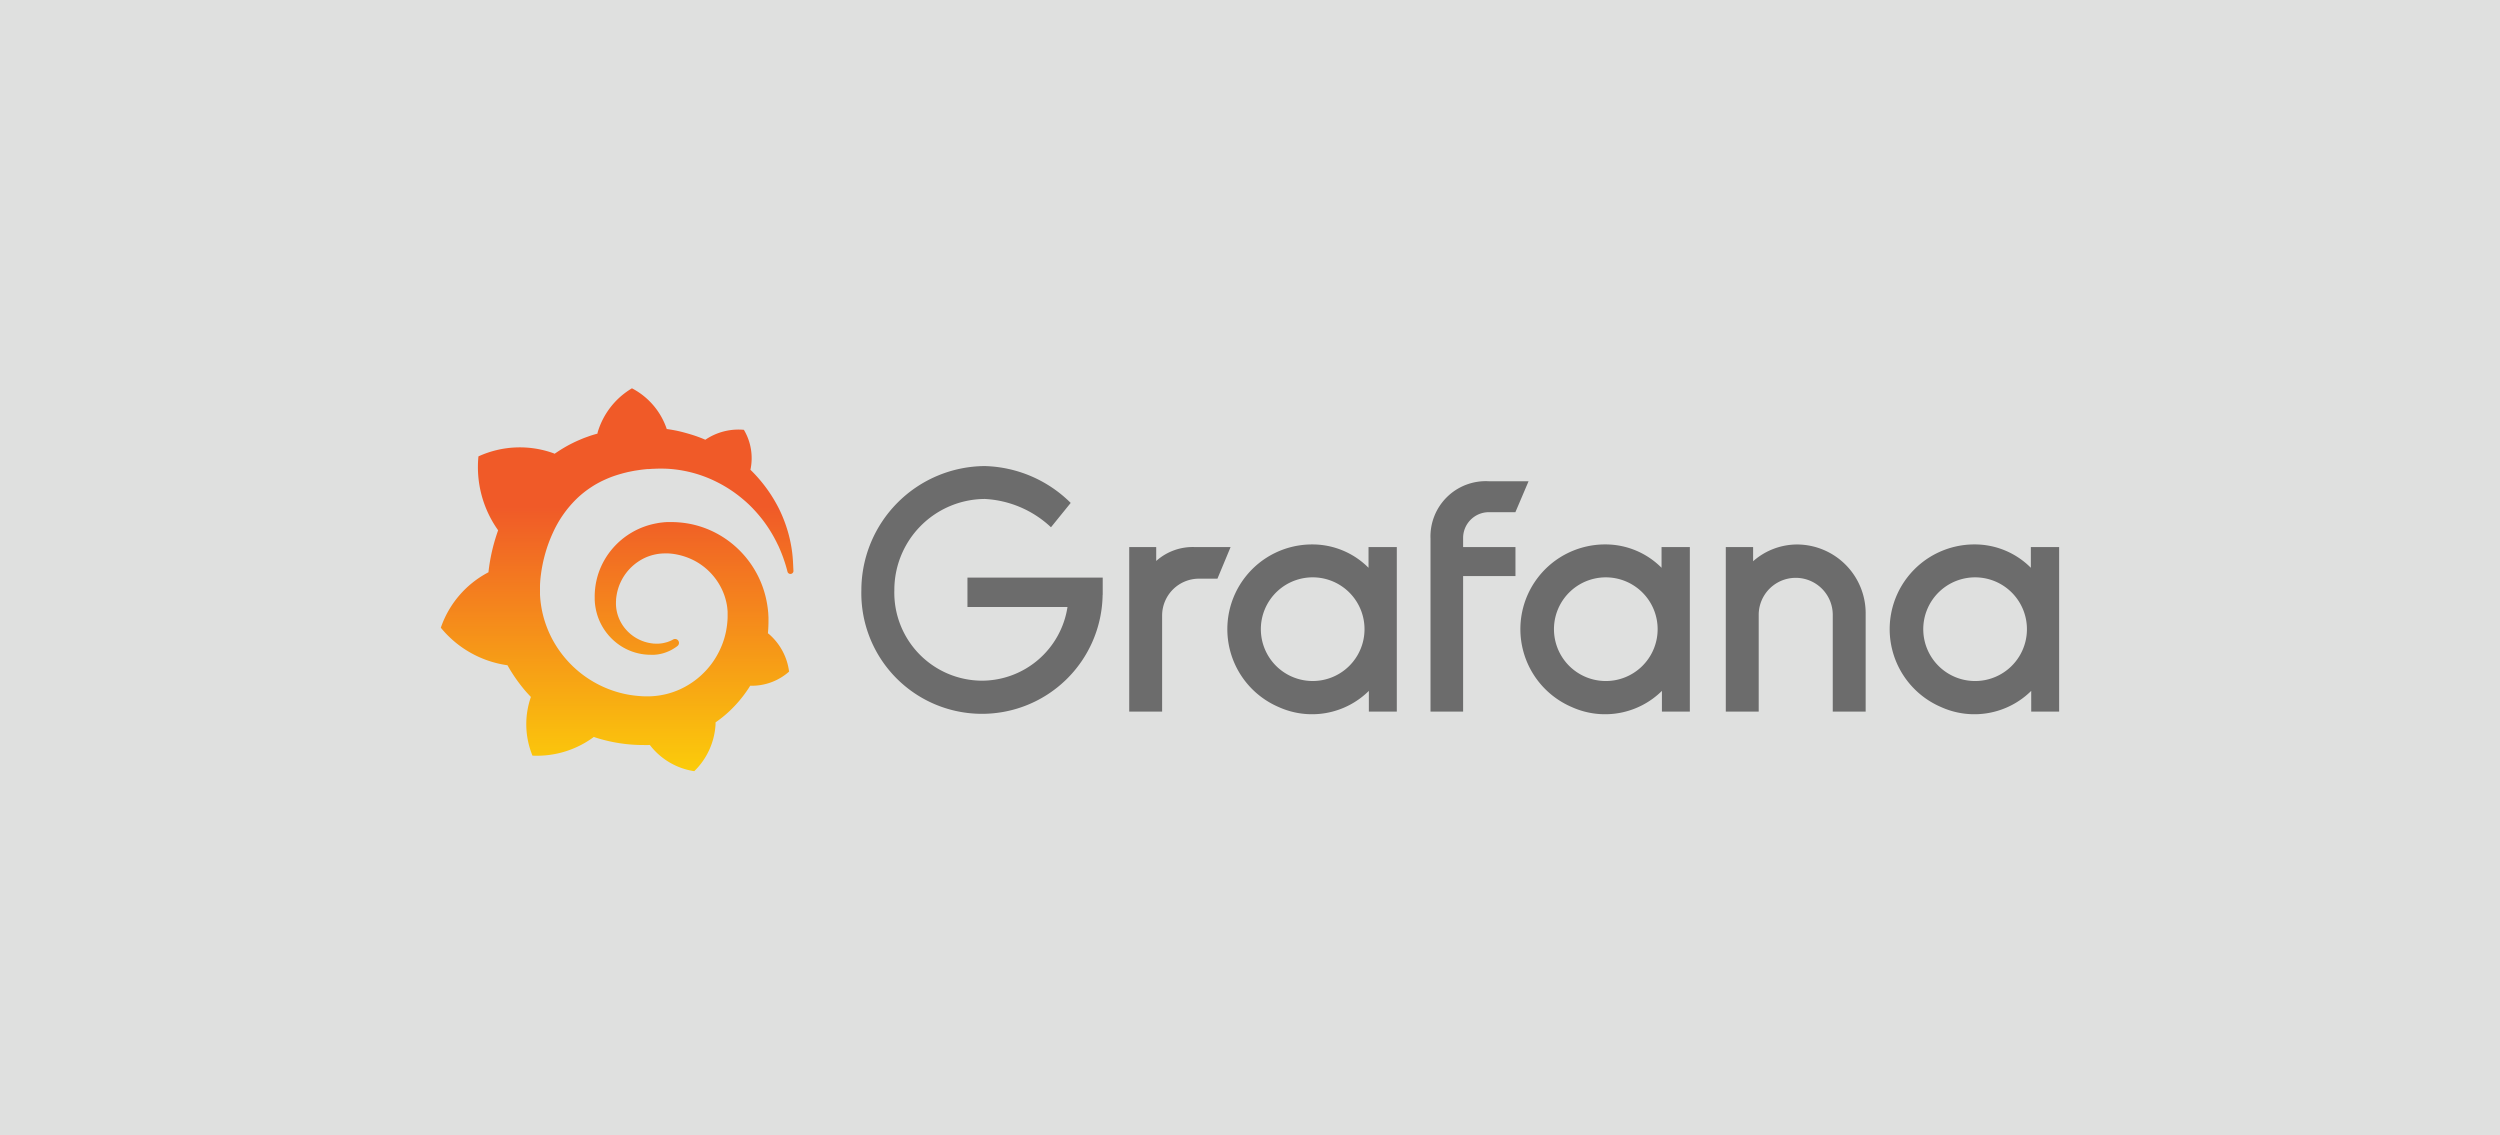 <svg xmlns="http://www.w3.org/2000/svg" xmlns:xlink="http://www.w3.org/1999/xlink" width="207" height="94" viewBox="0 0 207 94">
  <defs>
    <linearGradient id="linear-gradient" x1="0.5" y1="1.225" x2="0.5" y2="0.311" gradientUnits="objectBoundingBox">
      <stop offset="0" stop-color="#fff100"/>
      <stop offset="1" stop-color="#f05a28"/>
    </linearGradient>
  </defs>
  <g id="Raggruppa_4585" data-name="Raggruppa 4585" transform="translate(-1321 -3152)">
    <rect id="Rettangolo_2716" data-name="Rettangolo 2716" width="207" height="94" transform="translate(1321 3152)" fill="#dfe0df"/>
    <g id="grafana_logo-web" transform="translate(1357.5 3184.152)">
      <g id="Raggruppa_103" data-name="Raggruppa 103" transform="translate(34.821 6.438)">
        <path id="Tracciato_1348" data-name="Tracciato 1348" d="M122.086,29.537a9.99,9.99,0,1,1-19.976-.382A10.29,10.29,0,0,1,112.33,18.88a10.482,10.482,0,0,1,7.113,3.052l-1.633,2.015a8.657,8.657,0,0,0-5.477-2.343,7.534,7.534,0,0,0-7.492,7.547,7.286,7.286,0,0,0,7.25,7.5,7.187,7.187,0,0,0,7.086-6.1h-8.283V28.118h11.2v1.419Z" transform="translate(-102.11 -18.88)" fill="#6c6c6c"/>
        <path id="Tracciato_1349" data-name="Tracciato 1349" d="M174.454,41.166h-1.528a3.053,3.053,0,0,0-3.052,3.052v7.956H167.15V38.55h2.234V39.7A4.533,4.533,0,0,1,172.6,38.55h2.943Z" transform="translate(-144.971 -31.842)" fill="#6c6c6c"/>
        <path id="Tracciato_1350" data-name="Tracciato 1350" d="M205,51.752h-2.315V50.036a6.691,6.691,0,0,1-7.478,1.333A7.016,7.016,0,0,1,198,37.91a6.55,6.55,0,0,1,4.658,1.934V38.128H205V51.752ZM202.21,45.92a4.292,4.292,0,1,0-3.427,3.233A4.289,4.289,0,0,0,202.21,45.92Z" transform="translate(-160.665 -31.421)" fill="#6c6c6c"/>
        <path id="Tracciato_1351" data-name="Tracciato 1351" d="M243.007,27.255v.764h4.334v2.4h-4.334V41.643h-2.7V27.337a4.581,4.581,0,0,1,4.849-4.767h3.27l-1.091,2.561h-2.179A2.133,2.133,0,0,0,243.007,27.255Z" transform="translate(-193.182 -21.312)" fill="#6c6c6c"/>
        <path id="Tracciato_1352" data-name="Tracciato 1352" d="M276.16,51.752h-2.315V50.036a6.691,6.691,0,0,1-7.478,1.333,7.016,7.016,0,0,1,2.789-13.46,6.55,6.55,0,0,1,4.658,1.934V38.128h2.343V51.752Zm-2.786-5.831a4.292,4.292,0,1,0-3.427,3.233A4.289,4.289,0,0,0,273.374,45.92Z" transform="translate(-207.559 -31.421)" fill="#6c6c6c"/>
        <path id="Tracciato_1353" data-name="Tracciato 1353" d="M323.581,43.693v8.065h-2.725V43.693a3.066,3.066,0,0,0-6.131,0v8.065H312V38.135h2.261v1.173a5.525,5.525,0,0,1,3.652-1.388A5.7,5.7,0,0,1,323.581,43.693Z" transform="translate(-240.425 -31.427)" fill="#6c6c6c"/>
        <path id="Tracciato_1354" data-name="Tracciato 1354" d="M365.83,51.752h-2.315V50.036a6.691,6.691,0,0,1-7.478,1.333,7.016,7.016,0,0,1,2.789-13.46,6.55,6.55,0,0,1,4.658,1.934V38.128h2.343V51.752Zm-2.786-5.831a4.292,4.292,0,1,0-3.427,3.233A4.289,4.289,0,0,0,363.044,45.92Z" transform="translate(-266.651 -31.421)" fill="#6c6c6c"/>
      </g>
      <path id="Tracciato_1359" data-name="Tracciato 1359" d="M29.133,13.981a11.114,11.114,0,0,0-.317-1.824A11.719,11.719,0,0,0,28,9.971a12.073,12.073,0,0,0-1.535-2.333,11.8,11.8,0,0,0-.829-.893,4.6,4.6,0,0,0-.542-3.308,4.888,4.888,0,0,0-3.192.822c-.068-.027-.133-.058-.2-.085-.29-.119-.59-.228-.9-.324s-.621-.184-.941-.263-.648-.14-.979-.191c-.058-.01-.116-.017-.174-.024A5.928,5.928,0,0,0,15.826,0a6.325,6.325,0,0,0-2.834,3.625s-.01.048-.024.126c-.133.038-.263.075-.4.116-.184.055-.361.123-.546.188s-.361.14-.542.218a11.356,11.356,0,0,0-1.064.522q-.506.286-.992.624c-.048-.02-.082-.038-.082-.038a8.232,8.232,0,0,0-6.227.256,9.013,9.013,0,0,0,1.63,6.118c-.078.218-.15.436-.218.658a14.978,14.978,0,0,0-.539,2.455c-.017.119-.031.242-.044.365A8.158,8.158,0,0,0,0,19.823,8.688,8.688,0,0,0,5.507,22.93s.007,0,.007-.007a13.476,13.476,0,0,0,1.3,1.91c.2.249.423.491.645.723a6.858,6.858,0,0,0,.13,4.859,7.9,7.9,0,0,0,5.081-1.548c.283.1.566.181.856.256a12.956,12.956,0,0,0,2.65.4c.222.01.443.014.668.014h.109l.072,0,.14,0,.14-.007,0,0a5.7,5.7,0,0,0,3.68,2.172,5.868,5.868,0,0,0,1.763-3.881h0v-.078h0c0-.027,0-.051,0-.082a10.284,10.284,0,0,0,1-.791,10.459,10.459,0,0,0,1.736-2.032c.044-.068.089-.14.133-.211a4.658,4.658,0,0,0,3.219-1.17,4.937,4.937,0,0,0-1.668-3.11h0l-.024-.017a.209.209,0,0,1-.02-.017h0a.284.284,0,0,1-.041-.027c.01-.119.02-.235.027-.355q.02-.317.02-.634v-.331l-.007-.133-.01-.177c0-.061-.007-.116-.014-.171s-.01-.109-.017-.164l-.02-.164-.024-.164c-.031-.215-.075-.43-.123-.645a8.142,8.142,0,0,0-2.558-4.28,8.025,8.025,0,0,0-2.019-1.3,7.849,7.849,0,0,0-2.23-.627,8.335,8.335,0,0,0-1.125-.065l-.14,0h-.082l-.058,0-.136.01c-.051,0-.106.007-.153.014a5.142,5.142,0,0,0-.566.082,6.289,6.289,0,0,0-3.68,2.145,6.222,6.222,0,0,0-1.016,1.715,6.1,6.1,0,0,0-.4,1.835c-.01.15-.014.3-.01.45,0,.038,0,.075,0,.113l0,.123c.007.072.01.147.017.218a5.029,5.029,0,0,0,.167.887,4.747,4.747,0,0,0,1.879,2.6,4.559,4.559,0,0,0,2.568.795c.051,0,.1,0,.153,0,.027,0,.055,0,.082,0s.055,0,.082,0c.044,0,.085-.01.13-.014.01,0,.024,0,.038,0l.041-.007.078-.01c.055-.007.1-.017.15-.027s.1-.017.143-.031a2.294,2.294,0,0,0,.273-.078,3.676,3.676,0,0,0,.5-.208,4.049,4.049,0,0,0,.433-.263c.038-.027.075-.055.113-.085a.324.324,0,0,0-.358-.539c-.034.017-.068.038-.1.055a3.081,3.081,0,0,1-.375.153,3.839,3.839,0,0,1-.413.1c-.072.01-.143.02-.218.027-.038,0-.075.007-.109.007s-.075,0-.109,0-.072,0-.106,0-.089,0-.133-.007h-.017l-.031,0c-.02,0-.041,0-.058-.007-.041,0-.078-.01-.119-.014a3.435,3.435,0,0,1-2.527-1.726,3.285,3.285,0,0,1-.375-1.081,3.065,3.065,0,0,1-.038-.587c0-.055,0-.106.007-.16v-.031l0-.041c0-.027,0-.051.007-.078.01-.106.027-.211.044-.317A4.16,4.16,0,0,1,15.785,14.8a4.216,4.216,0,0,1,.525-.426,4.053,4.053,0,0,1,.59-.338,3.926,3.926,0,0,1,.645-.232,4.158,4.158,0,0,1,.679-.119c.116-.01.232-.014.348-.014h.078l.1,0,.058,0h.034l.1.007a5.019,5.019,0,0,1,.743.113,5.354,5.354,0,0,1,1.415.535,5.194,5.194,0,0,1,2.114,2.2,5,5,0,0,1,.481,1.477c.02.13.034.259.044.389l.007.1,0,.1a.958.958,0,0,1,0,.1.823.823,0,0,1,0,.092v.085l0,.1c0,.065-.007.167-.01.232-.01.143-.024.283-.041.426s-.041.28-.065.419-.058.276-.092.413a6.2,6.2,0,0,1-.263.808,6.86,6.86,0,0,1-.822,1.494,6.749,6.749,0,0,1-2.633,2.155,6.512,6.512,0,0,1-2.493.587l-.055,0H16.89c-.153,0-.307-.01-.46-.024a8.7,8.7,0,0,1-1.8-.324,8.961,8.961,0,0,1-5.47-4.518,9.058,9.058,0,0,1-.648-1.671,8.79,8.79,0,0,1-.293-1.756l-.007-.113,0-.027V17l0-.1v-.126l0-.136v-.092c0-.072,0-.143,0-.218a8.933,8.933,0,0,1,.075-.893c.038-.3.089-.6.15-.9s.136-.6.218-.887a11.543,11.543,0,0,1,.624-1.685,9.237,9.237,0,0,1,1.923-2.772,7.533,7.533,0,0,1,.607-.539c.208-.167.426-.324.651-.471a7.352,7.352,0,0,1,.692-.406c.116-.065.239-.119.358-.177l.184-.082c.061-.027.123-.055.184-.078.246-.106.5-.191.757-.273.065-.02.13-.038.194-.058s.13-.034.194-.055c.13-.038.263-.068.392-.1.065-.017.133-.031.2-.044l.2-.041.2-.038.1-.017.1-.014.2-.031c.075-.014.15-.017.225-.031l.225-.027c.048,0,.1-.01.143-.014l.1-.01.048,0,.055,0c.075,0,.15-.01.228-.014l.113-.007h.031l.048,0,.194-.01q.384-.01.767,0a10.166,10.166,0,0,1,1.49.167,10.38,10.38,0,0,1,2.7.9,10.8,10.8,0,0,1,2.206,1.439l.119.1c.038.034.078.068.116.1.078.068.153.14.228.208s.147.14.218.211.143.143.208.215a11.494,11.494,0,0,1,.75.873A11.267,11.267,0,0,1,27.728,12.6c.017.034.038.068.055.106s.034.068.051.106c.034.068.068.136.1.2s.065.136.092.2.058.133.085.2c.109.263.208.512.286.747.133.379.232.723.307,1.023a.251.251,0,0,0,.494-.055C29.177,14.786,29.17,14.411,29.133,13.981Z" transform="translate(0 0)" fill="url(#linear-gradient)"/>
    </g>
  </g>
</svg>
